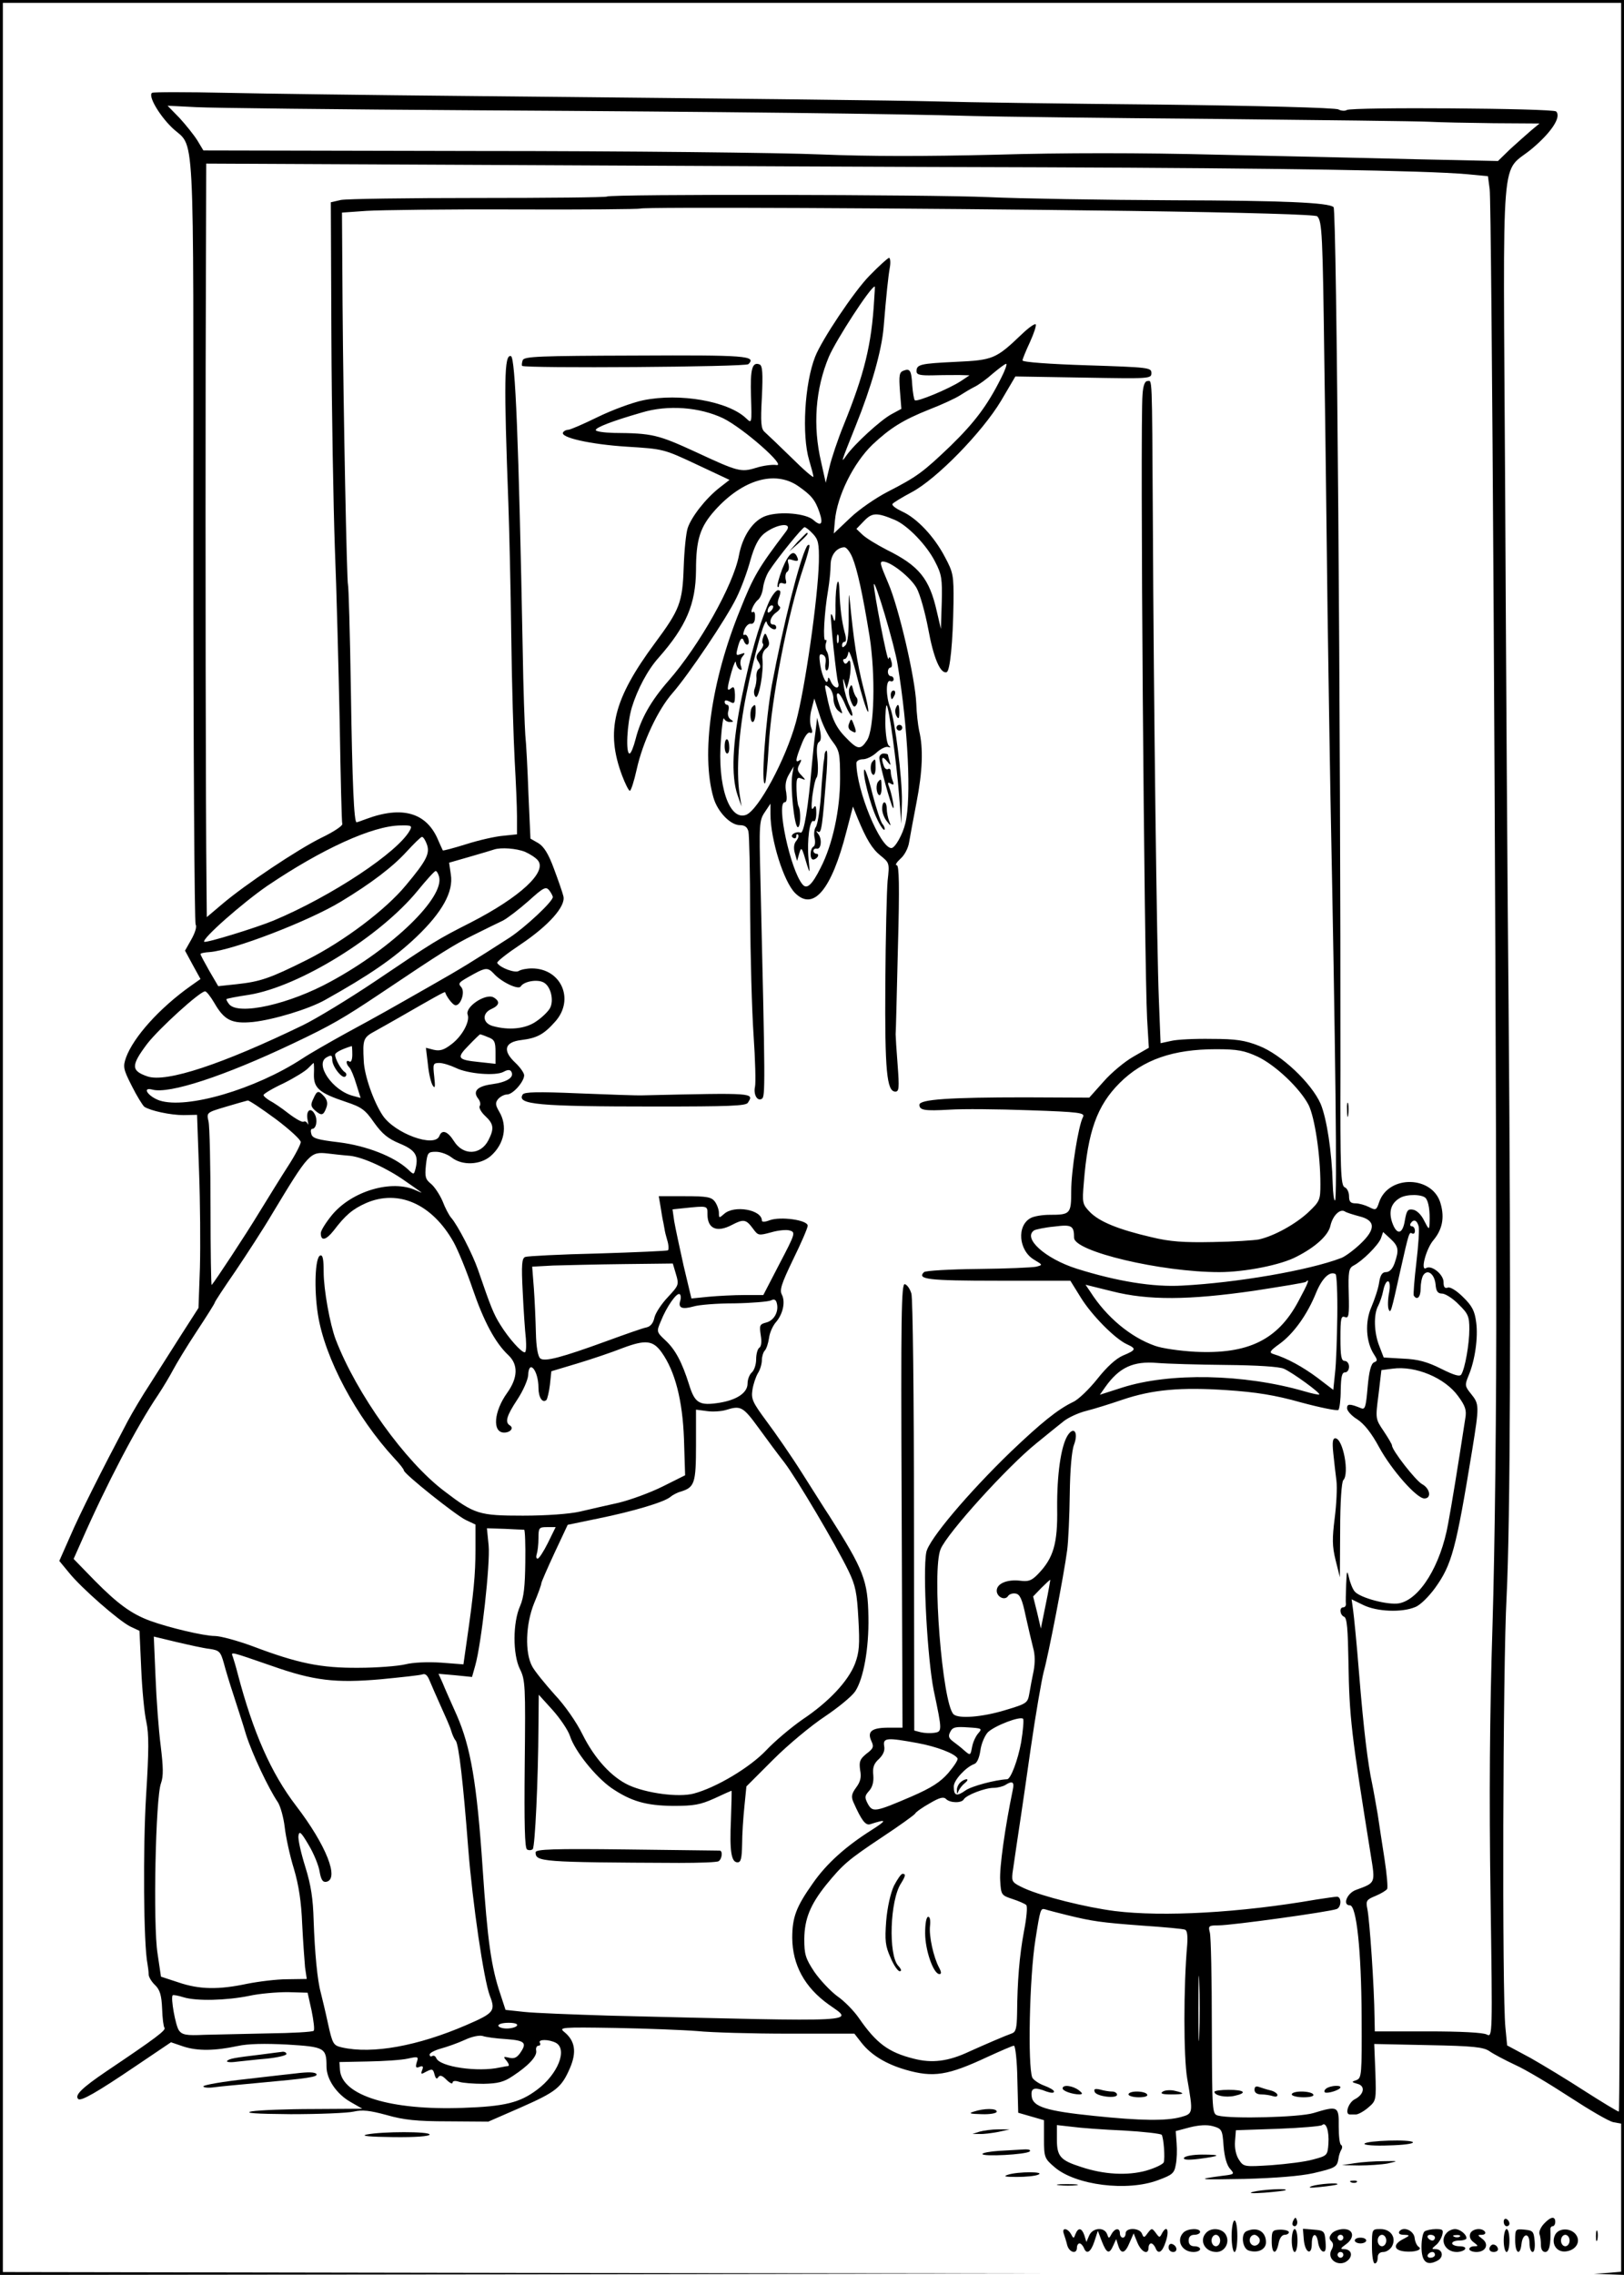 <?xml version="1.0" standalone="no"?>
<!DOCTYPE svg PUBLIC "-//W3C//DTD SVG 20010904//EN"
 "http://www.w3.org/TR/2001/REC-SVG-20010904/DTD/svg10.dtd">
<svg version="1.0" xmlns="http://www.w3.org/2000/svg"
 width="567pt" height="794pt" viewBox="0 0 567 794"
 preserveAspectRatio="xMidYMid meet">

<g transform="translate(0,794) scale(0.1,-0.1)"
fill="#000000" stroke="none">
<path d="M0 3970 l0 -3970 1833 2 1832 3 -1827 2 -1828 3 0 3960 0 3960 2825
0 2825 0 0 -3680 c0 -2024 -4 -3680 -8 -3680 -4 0 -57 32 -118 71 -60 39 -146
91 -190 116 l-82 44 -6 62 c-12 114 -9 1264 4 1502 13 259 16 1002 7 2075 -4
399 -9 1209 -12 1800 -7 1229 -18 1086 96 1183 66 56 101 109 82 128 -11 11
-714 16 -731 5 -6 -4 -20 -3 -29 2 -10 6 -283 13 -623 17 -333 3 -684 8 -780
11 -175 4 -541 8 -1645 19 -324 3 -701 8 -837 11 -136 3 -251 3 -257 0 -15
-10 24 -77 69 -121 82 -79 75 61 75 -1435 0 -734 4 -1341 8 -1347 5 -7 -2 -29
-15 -52 l-22 -39 27 -50 27 -49 -34 -24 c-110 -78 -200 -179 -226 -250 -11
-32 -10 -40 20 -99 18 -36 38 -68 44 -73 22 -14 91 -29 137 -29 l47 1 7 -197
c4 -108 5 -260 3 -337 l-5 -140 -61 -95 c-33 -52 -82 -129 -108 -170 -27 -41
-62 -100 -78 -130 -92 -174 -168 -325 -201 -402 l-38 -86 33 -40 c43 -54 176
-170 215 -189 l32 -15 6 -132 c3 -72 11 -156 18 -186 9 -42 9 -99 -1 -258 -11
-180 -9 -519 5 -587 2 -11 4 -28 4 -37 1 -10 11 -26 23 -37 16 -16 22 -34 24
-82 1 -33 5 -63 8 -66 8 -8 -31 -37 -202 -152 -87 -59 -112 -84 -99 -97 9 -9
65 23 198 113 l126 85 44 -15 c50 -16 109 -15 189 2 36 8 95 9 173 5 130 -8
137 -11 137 -77 0 -44 35 -96 85 -124 l40 -23 -170 -1 c-93 0 -190 -4 -215 -8
-31 -6 11 -9 135 -10 99 0 198 4 220 9 30 7 56 4 115 -12 59 -17 105 -22 215
-22 l140 -1 110 48 c127 56 145 70 175 139 24 56 18 95 -20 126 -20 16 -10 17
177 14 109 -2 239 -7 288 -11 50 -5 193 -9 319 -9 l229 0 25 -32 c33 -42 85
-74 154 -94 97 -28 147 -20 286 45 46 21 87 39 92 39 5 0 11 -53 12 -117 l3
-117 45 -13 45 -13 0 -66 c0 -64 2 -68 37 -98 73 -63 254 -86 362 -45 49 18
56 24 61 53 4 18 5 52 3 76 l-3 42 49 13 c32 8 60 10 81 4 31 -9 33 -12 37
-69 3 -38 11 -66 22 -79 17 -19 17 -20 -26 -25 -96 -13 -86 -14 77 -11 109 3
195 10 240 20 77 18 83 21 88 50 1 11 6 25 10 32 4 6 4 14 -1 17 -5 3 -8 32
-8 65 1 70 -3 72 -88 46 -49 -15 -286 -21 -333 -9 -21 6 -21 7 -22 310 0 167
-3 315 -7 329 -6 23 -4 25 30 25 47 0 386 47 413 57 17 7 17 43 1 43 -7 0 -40
-5 -73 -10 -265 -46 -534 -61 -703 -40 -101 13 -253 51 -315 79 -43 20 -45 23
-42 53 4 30 23 156 30 203 2 11 17 117 34 235 17 118 38 238 45 265 16 56 71
340 82 425 4 30 8 118 9 195 1 86 7 153 15 173 16 43 -1 66 -23 31 -23 -38
-37 -136 -36 -254 2 -122 -13 -173 -66 -228 -23 -24 -34 -28 -64 -24 -45 5
-81 -10 -81 -35 0 -22 29 -36 40 -18 4 6 16 10 26 8 15 -2 23 -20 35 -78 9
-41 21 -91 26 -111 7 -24 7 -52 2 -80 -5 -24 -12 -60 -15 -79 -6 -34 -8 -36
-85 -59 -79 -24 -163 -31 -180 -14 -39 39 -76 503 -45 576 23 56 234 289 335
370 35 29 78 63 94 76 16 13 52 30 81 37 28 7 85 25 126 39 104 35 203 44 364
33 102 -7 167 -17 259 -43 67 -18 126 -30 130 -26 4 5 8 36 8 70 1 46 4 61 15
61 8 0 14 9 14 20 0 11 -7 20 -15 20 -12 0 -15 16 -15 80 0 68 2 79 16 73 13
-5 15 6 13 82 -2 77 0 89 17 98 31 16 85 70 95 94 l8 23 26 -24 c28 -26 30
-39 14 -85 -7 -20 -18 -31 -30 -31 -13 0 -20 -10 -24 -37 -3 -21 -16 -59 -27
-85 -23 -52 -19 -122 9 -165 13 -20 13 -23 0 -28 -10 -5 -17 -30 -22 -86 -6
-70 -9 -80 -23 -74 -39 16 -49 16 -49 0 0 -9 16 -27 36 -39 24 -16 49 -47 76
-97 43 -79 131 -179 158 -179 26 0 20 35 -8 50 -22 12 -105 118 -105 135 0 4
-13 26 -29 50 -29 43 -29 43 -18 128 l10 85 39 5 c80 11 183 -32 229 -96 25
-34 30 -49 25 -77 -28 -182 -47 -298 -60 -368 -26 -146 -99 -264 -171 -278
-39 -7 -136 19 -155 41 -7 8 -16 30 -20 48 -7 29 -8 26 -10 -23 -1 -30 -2 -61
-1 -67 1 -7 -3 -13 -9 -13 -15 0 -12 -27 3 -33 10 -4 13 -44 15 -158 3 -194
10 -251 78 -674 16 -99 17 -96 -51 -121 -32 -11 -49 -54 -22 -54 23 0 40 -156
41 -389 1 -202 0 -214 -18 -221 -18 -6 -18 -7 3 -13 29 -7 24 -37 -9 -54 -22
-11 -36 -53 -17 -53 4 0 13 0 21 0 8 0 28 11 43 24 28 24 28 25 25 123 l-4 99
188 -4 c159 -3 193 -7 214 -21 14 -10 54 -31 90 -48 36 -16 121 -67 190 -112
69 -45 137 -85 153 -88 l27 -5 0 -259 0 -258 -47 -4 -48 -3 53 -2 52 -2 0
3970 0 3970 -2835 0 -2835 0 0 -3970z m1670 3585 c861 -5 1454 -12 1730 -20
74 -2 448 -7 830 -10 382 -4 724 -8 760 -10 36 -2 137 -4 225 -5 l160 -1 -30
-25 c-16 -14 -49 -43 -73 -65 l-42 -41 -278 6 c-152 4 -466 11 -697 16 -275 7
-544 7 -780 0 -248 -6 -439 -6 -610 1 -138 6 -679 12 -1203 12 l-952 2 -21 35
c-12 19 -40 54 -62 78 l-42 43 100 -5 c55 -3 498 -8 985 -11z m1985 -199 c809
-3 1319 -11 1467 -24 l73 -7 6 -45 c7 -47 22 -2538 23 -3820 1 -423 -5 -928
-13 -1190 -10 -318 -12 -603 -7 -948 7 -490 7 -493 -13 -483 -12 7 -93 11
-205 11 l-186 0 -1 48 c-1 107 -17 340 -25 379 -6 29 -3 33 29 46 19 8 37 19
40 24 3 5 -1 52 -9 104 -8 52 -19 122 -24 157 -6 34 -14 81 -19 105 -15 68
-30 189 -46 387 -8 102 -18 201 -21 222 l-5 36 41 -20 c47 -23 134 -27 181 -7
17 6 47 36 69 66 59 82 73 134 130 482 25 155 25 160 -4 196 -22 27 -22 31 -9
63 23 54 34 134 27 186 -5 40 -14 58 -46 89 -23 23 -45 36 -53 33 -11 -4 -15
2 -15 19 0 27 -42 61 -61 49 -21 -12 0 68 26 98 30 36 39 77 25 126 -26 99
-182 103 -215 6 -9 -28 -12 -29 -35 -17 -14 7 -35 13 -47 13 -18 0 -23 6 -23
25 0 14 -7 28 -15 31 -14 6 -16 56 -15 408 1 1186 -13 3003 -24 3013 -16 16
-178 23 -560 24 -248 1 -539 6 -646 11 -202 9 -1316 11 -1331 2 -5 -3 -208 -5
-451 -5 -244 0 -459 -3 -478 -7 l-35 -8 2 -469 c1 -259 7 -589 12 -735 6 -146
13 -420 17 -610 3 -190 7 -350 9 -356 2 -6 -31 -28 -73 -48 -83 -41 -266 -163
-348 -233 l-52 -44 -1 108 c-3 276 -4 1164 -3 1810 l2 712 1053 -5 c578 -3
1426 -7 1882 -8z m282 -152 c429 -6 656 -13 662 -19 17 -18 19 -59 25 -525 4
-245 8 -629 11 -855 3 -225 8 -513 10 -640 18 -904 24 -1415 16 -1415 -4 0 -7
26 -8 58 -3 114 -21 228 -42 279 -32 73 -138 173 -216 203 -48 19 -80 24 -165
24 -58 1 -121 -2 -141 -7 l-37 -8 -6 153 c-7 169 -18 1019 -21 1678 -3 517 -2
480 -19 480 -9 0 -15 -16 -17 -47 -9 -104 6 -1989 16 -2179 l6 -101 -54 -31
c-30 -17 -77 -56 -104 -87 l-50 -56 -224 1 c-263 0 -369 -7 -369 -26 0 -19 18
-22 105 -17 44 3 169 2 277 -2 179 -6 197 -9 189 -24 -16 -30 -41 -187 -41
-258 0 -80 -3 -83 -76 -83 -25 0 -54 -5 -65 -11 -50 -26 -43 -114 12 -146 30
-18 30 -18 7 -24 -13 -3 -104 -7 -203 -8 -99 -1 -184 -6 -189 -11 -25 -25 13
-30 258 -30 l253 0 36 -58 c38 -62 120 -145 162 -164 33 -15 32 -20 -14 -39
-25 -11 -56 -39 -90 -82 -28 -35 -66 -72 -84 -80 -54 -26 -111 -72 -218 -174
-149 -144 -287 -307 -295 -351 -13 -68 4 -372 26 -482 30 -142 30 -144 1 -148
-12 -2 -33 -1 -46 2 l-23 6 -1 747 c0 412 -4 762 -9 778 -5 17 -15 31 -23 33
-12 2 -14 -105 -11 -773 l3 -775 -49 0 c-58 0 -75 -13 -60 -46 10 -21 7 -27
-17 -45 -23 -19 -26 -27 -22 -57 5 -25 1 -41 -14 -61 -16 -22 -18 -32 -9 -52
28 -63 42 -81 58 -76 59 19 60 15 7 -19 -92 -58 -159 -118 -207 -187 -58 -82
-72 -118 -72 -191 1 -94 43 -172 127 -232 88 -63 137 -61 -768 -39 -126 4
-259 9 -295 13 l-65 7 -18 55 c-32 94 -45 187 -62 440 -20 298 -42 423 -90
533 -20 45 -43 96 -50 114 l-14 31 58 -5 59 -6 11 39 c22 77 53 358 47 420
l-6 60 62 -2 c35 -2 65 -3 68 -3 3 -1 5 -52 4 -114 -1 -83 -5 -122 -18 -152
-26 -58 -26 -169 -1 -220 19 -38 20 -58 17 -332 -2 -209 0 -293 8 -298 7 -4
15 -3 20 1 8 9 19 241 20 429 l1 110 48 -53 c26 -29 54 -70 61 -91 17 -53 89
-142 144 -181 69 -47 121 -62 216 -63 73 0 95 4 144 26 32 15 59 27 60 27 1 0
0 -45 -2 -100 -5 -111 1 -150 23 -150 12 0 15 14 16 63 0 34 4 94 8 132 l7 70
94 94 c52 52 133 119 180 150 46 31 94 70 106 88 29 44 48 150 46 259 -2 128
-16 164 -137 354 -13 19 -54 85 -93 146 -39 62 -96 144 -126 184 -48 65 -54
77 -49 109 3 20 12 46 19 58 8 12 14 33 14 46 0 12 5 28 10 33 6 6 12 25 15
44 2 18 13 42 23 54 25 28 35 71 22 97 -9 16 -2 38 39 123 28 57 51 110 51
118 0 20 -95 33 -133 19 -15 -6 -27 -7 -27 -1 0 38 -97 55 -132 23 -17 -15
-18 -15 -18 4 0 10 -6 28 -14 39 -12 16 -27 19 -105 19 l-91 0 6 -35 c3 -19 7
-45 10 -57 2 -13 5 -25 5 -28 0 -2 4 -18 9 -35 5 -16 5 -32 2 -34 -4 -2 -114
-7 -245 -11 -132 -3 -245 -9 -253 -12 -12 -4 -14 -26 -9 -122 3 -64 8 -137 11
-163 2 -27 1 -48 -4 -48 -12 0 -56 49 -85 96 -24 38 -34 64 -78 192 -19 55
-71 156 -94 182 -7 8 -21 34 -30 58 -10 23 -28 50 -40 60 -20 16 -22 25 -18
65 5 44 7 47 35 47 17 0 41 -9 55 -20 37 -29 100 -26 136 5 48 42 60 105 30
155 -14 24 -14 31 -4 44 8 9 22 16 31 16 21 0 60 45 60 67 0 8 -14 28 -31 44
-45 42 -38 72 21 79 56 7 79 20 119 65 68 77 20 185 -82 185 -18 0 -38 -4 -46
-9 -13 -8 -65 11 -75 28 -3 4 34 33 82 65 97 65 158 133 149 168 -3 13 -18 56
-33 96 -19 52 -35 77 -54 89 l-28 16 -7 156 c-3 86 -8 179 -11 206 -2 28 -7
160 -9 295 -14 736 -26 1022 -41 1027 -24 8 -25 -87 -9 -517 3 -85 8 -292 10
-460 2 -168 8 -363 12 -435 4 -71 8 -159 8 -194 l0 -63 -48 -5 c-26 -2 -84
-15 -128 -29 -45 -14 -82 -24 -83 -22 -1 2 -8 17 -15 33 -40 99 -126 124 -254
76 -16 -6 -30 -11 -32 -11 -9 0 -15 132 -20 464 -3 198 -8 362 -10 365 -4 8
-16 588 -19 982 l-2 317 85 6 c48 3 281 6 519 5 238 -1 435 1 438 3 6 6 937 2
1701 -8z m-2506 -2162 c-41 -76 -273 -230 -476 -315 -63 -26 -236 -79 -242
-74 -9 10 133 135 220 195 191 129 368 210 465 211 38 1 42 -1 33 -17z m59
-48 c12 -32 0 -57 -73 -144 -70 -85 -216 -195 -345 -260 -130 -65 -163 -76
-245 -85 l-65 -7 -31 53 c-17 30 -31 56 -31 59 0 3 14 6 32 7 80 6 344 107
458 176 106 64 182 122 230 175 25 27 48 50 53 51 4 1 12 -11 17 -25z m343
-27 c18 -8 38 -21 45 -30 33 -40 -62 -128 -233 -216 -120 -61 -128 -66 -337
-207 -91 -61 -203 -129 -250 -152 -283 -137 -477 -201 -543 -179 -58 20 -58
38 -1 114 42 54 184 183 202 183 5 0 19 -18 32 -40 35 -61 61 -74 135 -67 73
8 195 45 252 77 154 86 240 145 319 220 90 86 130 158 120 218 l-6 41 73 21
c41 12 79 23 84 25 24 8 78 4 108 -8z m-300 -87 c19 -72 -160 -247 -377 -365
-145 -80 -323 -120 -356 -80 -7 9 -11 17 -9 18 2 2 38 9 79 15 176 29 457 203
588 363 31 38 59 69 63 69 4 0 9 -9 12 -20z m397 -71 c0 -16 -97 -106 -150
-141 -129 -83 -171 -109 -275 -168 -151 -86 -175 -100 -295 -165 -58 -32 -128
-72 -155 -90 -164 -107 -403 -177 -498 -146 -40 14 -63 48 -25 38 59 -16 251
47 491 161 133 63 176 88 306 175 219 147 255 169 323 203 40 20 87 43 104 51
17 9 57 40 90 69 52 47 60 51 72 36 6 -8 12 -19 12 -23z m-207 -266 c26 -30
87 -59 95 -46 11 18 58 26 80 14 25 -13 37 -63 22 -90 -6 -11 -27 -32 -48 -46
-37 -26 -95 -32 -152 -16 -35 10 -38 44 -5 59 29 13 32 27 8 41 -28 15 -101
-34 -90 -61 8 -23 -19 -74 -56 -102 -27 -21 -41 -25 -63 -20 l-27 7 7 -58 c3
-32 11 -65 17 -74 8 -12 9 -4 5 32 -5 44 -4 47 18 47 12 0 38 -8 57 -17 42
-21 139 -29 167 -14 14 8 23 8 27 1 12 -20 -15 -37 -66 -44 -53 -7 -70 -25
-49 -51 6 -8 9 -19 5 -25 -4 -6 5 -22 19 -35 30 -28 32 -44 11 -85 -27 -52
-88 -54 -120 -3 -22 35 -42 42 -51 18 -17 -42 -156 9 -198 72 -32 48 -64 140
-66 190 -4 76 -2 82 41 105 23 13 61 34 85 48 113 65 157 90 158 87 5 -16 25
-42 34 -45 19 -6 37 44 23 62 -13 15 -12 16 44 47 40 22 49 22 68 2z m-19
-223 c22 -8 26 -16 26 -51 l0 -42 -55 6 c-79 8 -82 14 -39 58 21 22 39 39 40
39 2 0 14 -4 28 -10z m-474 -61 c0 -17 -4 -28 -10 -24 -13 8 -13 -8 0 -21 5
-5 16 -31 24 -58 l15 -48 -26 7 c-72 18 -136 112 -92 135 16 9 19 7 19 -9 0
-24 36 -69 46 -58 5 4 4 11 -2 15 -13 8 -34 46 -34 61 0 7 22 19 58 30 1 1 2
-13 2 -30z m3161 -7 c63 -30 148 -111 178 -169 21 -43 41 -172 41 -276 0 -55
-2 -60 -42 -98 -44 -41 -119 -83 -173 -95 -16 -3 -88 -8 -160 -9 -102 -2 -149
1 -215 17 -116 27 -182 54 -215 88 -26 27 -27 32 -21 102 14 179 46 269 125
348 82 82 187 118 337 118 76 0 99 -5 145 -26z m-3295 -62 c-1 -48 19 -65 112
-96 54 -18 67 -27 98 -72 28 -39 48 -56 89 -73 55 -23 67 -41 56 -87 -6 -23
-6 -23 -27 -3 -49 45 -145 82 -240 94 -76 9 -93 14 -97 29 -3 10 -2 18 3 18
14 0 20 31 9 51 -14 27 -32 13 -25 -20 3 -14 3 -20 0 -13 -3 6 -9 10 -14 7 -5
-3 -28 10 -53 29 -24 19 -54 39 -66 45 -11 7 -21 15 -21 19 0 4 31 23 70 41
38 19 77 43 86 53 10 10 18 18 19 18 1 0 2 -18 1 -40z m-133 -156 c48 -36 87
-72 87 -80 0 -8 -19 -45 -43 -82 -24 -37 -69 -110 -101 -162 -49 -81 -156
-243 -167 -255 -2 -2 -4 119 -4 268 0 150 -3 286 -7 303 -7 31 -7 31 60 51 37
11 72 21 77 22 6 0 49 -29 98 -65z m259 -128 c46 -5 131 -44 194 -89 18 -12
40 -28 50 -35 11 -7 5 -5 -13 3 -84 40 -226 -2 -295 -87 -21 -26 -38 -53 -38
-62 0 -29 18 -25 45 9 41 54 66 75 113 96 113 49 231 -3 306 -137 15 -27 45
-100 66 -162 39 -114 79 -189 125 -232 35 -33 33 -79 -4 -131 -47 -65 -53
-139 -11 -139 22 0 35 16 20 25 -18 11 -11 34 26 90 20 30 37 69 38 85 2 58
36 17 36 -44 0 -33 14 -55 28 -42 3 4 9 28 12 53 l5 47 90 27 c50 15 121 39
159 54 80 30 106 27 136 -15 47 -66 73 -167 78 -302 l4 -127 -78 -39 c-44 -22
-113 -47 -154 -57 -41 -9 -102 -23 -136 -31 -36 -8 -115 -14 -198 -14 -154 0
-169 5 -274 85 -138 104 -307 340 -380 530 -20 53 -42 174 -42 236 0 44 -3 60
-12 57 -18 -6 -22 -117 -8 -206 24 -153 134 -358 267 -502 18 -19 33 -38 33
-42 0 -12 181 -156 216 -173 l34 -16 0 -89 c0 -84 -6 -150 -31 -322 l-11 -77
-78 6 c-47 3 -97 1 -125 -6 -25 -6 -99 -12 -163 -12 -131 -1 -211 15 -372 76
-52 19 -111 35 -130 35 -38 0 -160 29 -226 53 -65 24 -113 59 -193 140 l-74
76 28 63 c87 198 193 400 266 508 20 30 44 71 54 90 10 19 46 79 81 132 35 53
64 99 64 102 0 3 33 53 73 111 39 58 97 147 127 198 129 214 133 218 195 211
17 -2 51 -6 77 -8z m3756 -148 c10 -13 15 -44 13 -88 -1 -23 -2 -23 -19 10
-10 21 -26 36 -39 38 -18 3 -22 -3 -28 -37 -8 -51 -29 -53 -45 -6 -12 38 -3
66 28 84 24 14 78 13 90 -1z m-2508 -56 c0 -51 33 -65 86 -37 40 21 49 19 72
-12 19 -26 20 -26 65 -14 24 7 54 10 65 6 20 -6 18 -12 -36 -115 l-57 -110
-66 0 c-36 0 -93 -3 -125 -6 l-60 -6 -27 113 c-14 63 -29 133 -33 156 l-6 42
38 4 c86 9 84 9 84 -21z m2275 -7 c58 -14 59 -45 5 -96 -23 -22 -54 -45 -68
-50 -113 -43 -363 -86 -554 -96 -102 -6 -229 15 -369 59 -110 35 -190 107
-148 134 6 3 37 10 70 13 61 8 69 3 69 -39 0 -48 304 -120 507 -120 89 0 216
25 270 54 67 34 111 75 118 108 8 35 33 60 50 50 5 -4 28 -11 50 -17z m208
-35 c3 -11 -1 -68 -8 -127 -7 -59 -11 -111 -9 -115 12 -18 24 -5 24 25 0 17 4
38 9 46 15 23 39 5 43 -31 2 -26 8 -33 24 -33 11 -1 37 -17 57 -38 33 -32 37
-42 37 -86 0 -52 -15 -137 -28 -158 -5 -9 -25 -3 -71 20 -48 24 -81 33 -132
35 l-68 4 -15 39 c-19 47 -21 112 -4 142 6 12 14 35 17 51 10 49 30 43 21 -5
-5 -24 -5 -50 -2 -58 7 -18 9 -11 41 134 30 133 31 136 41 130 6 -3 10 1 10 9
0 9 -5 16 -11 16 -5 0 -7 5 -4 10 10 16 22 12 28 -10z m-2593 -167 c11 -37 10
-39 -28 -80 -22 -23 -43 -55 -47 -71 -4 -20 -14 -32 -28 -35 -12 -2 -74 -24
-137 -47 -159 -58 -219 -74 -234 -61 -8 7 -14 40 -15 89 -1 42 -4 112 -7 154
l-6 77 73 4 c41 1 151 4 246 5 l172 2 11 -37z m2309 -146 c-1 -78 -4 -168 -8
-200 l-6 -58 -55 42 c-51 38 -107 69 -154 83 -16 5 -13 11 22 36 48 35 96 101
127 178 21 51 48 77 68 65 4 -2 7 -68 6 -146z m-136 51 c-72 -135 -176 -185
-360 -176 -54 3 -117 12 -141 21 -85 30 -169 100 -225 188 l-17 25 93 -23
c126 -32 267 -31 496 2 96 15 178 28 180 31 16 15 8 -5 -26 -68z m-2158 2 c-8
-25 6 -31 46 -20 19 6 83 11 144 11 60 1 117 6 126 10 12 6 18 3 21 -9 8 -29
-9 -61 -37 -68 -23 -6 -24 -10 -19 -44 4 -23 2 -40 -5 -44 -6 -4 -11 -22 -11
-40 0 -19 -7 -39 -15 -46 -8 -7 -15 -24 -15 -39 0 -32 -37 -57 -98 -67 -70
-11 -86 -2 -106 63 -25 79 -48 123 -84 156 -30 28 -30 30 -15 65 20 51 56 102
66 95 4 -2 5 -13 2 -23z m1905 -224 c110 -1 185 -6 202 -13 30 -13 129 -85
124 -90 -1 -2 -25 3 -52 11 -211 61 -470 66 -636 13 l-78 -25 19 27 c49 69 98
91 181 84 36 -3 144 -6 240 -7z m-1632 -219 c29 -40 69 -94 91 -122 42 -55
179 -286 224 -379 24 -50 29 -75 34 -167 5 -90 3 -116 -12 -156 -24 -61 -91
-133 -184 -195 -40 -28 -97 -76 -126 -107 -57 -60 -174 -130 -253 -151 -53
-14 -164 1 -226 29 -61 28 -120 93 -162 177 -21 43 -62 102 -98 140 -33 37
-69 81 -78 98 -26 48 -23 147 7 221 14 33 25 64 25 69 0 4 21 52 46 106 l46
98 106 22 c123 25 230 57 252 75 8 7 25 16 37 19 48 15 53 29 53 162 l0 124
38 -5 c20 -3 51 -1 67 4 51 16 59 12 113 -62z m-735 -402 c-15 -30 -31 -55
-36 -55 -5 0 -6 7 -3 16 3 9 6 33 6 55 0 37 2 39 30 39 l30 0 -27 -55z m1738
-215 l-17 -84 -13 56 -14 56 29 30 c16 16 30 29 31 28 0 0 -6 -39 -16 -86z
m-2919 -155 c34 -5 38 -10 49 -48 6 -23 21 -73 34 -112 12 -38 33 -101 44
-139 22 -69 79 -189 111 -236 9 -14 20 -53 24 -87 4 -35 18 -100 32 -145 17
-57 26 -116 29 -193 3 -60 8 -128 10 -151 l6 -41 -68 -1 c-37 0 -101 -8 -141
-16 -99 -21 -166 -20 -239 5 l-61 20 -12 81 c-16 99 -7 544 12 594 9 25 8 56
-1 131 -7 54 -15 162 -18 240 l-6 141 79 -19 c43 -10 96 -22 116 -24z m216
-59 c147 -52 223 -61 382 -47 72 7 137 14 145 17 10 4 18 -4 25 -22 6 -15 24
-55 39 -89 15 -33 32 -71 36 -85 4 -14 11 -30 16 -35 11 -15 26 -145 44 -379
15 -190 54 -455 75 -511 21 -54 15 -61 -82 -103 -169 -73 -328 -102 -434 -78
-30 7 -33 11 -49 84 -9 42 -21 91 -25 107 -12 43 -21 139 -25 253 -2 74 -9
122 -29 186 -15 48 -26 96 -24 109 3 18 9 13 36 -33 18 -30 35 -72 38 -93 5
-28 11 -37 23 -35 47 9 0 128 -105 265 -88 115 -150 256 -204 461 -6 24 -14
50 -17 59 -7 19 -13 20 135 -31z m2617 -268 c-11 -60 -36 -128 -49 -128 -41
-2 -124 -24 -145 -39 -31 -22 -41 -19 -41 14 0 22 42 67 71 78 10 3 18 21 22
48 3 23 15 51 26 63 24 23 112 57 123 47 3 -3 0 -41 -7 -83z m-149 33 c-9 -10
-19 -31 -22 -48 -6 -31 -6 -31 -28 -12 -11 10 -29 24 -40 32 -14 11 -16 18 -8
33 8 16 19 18 62 15 48 -3 50 -4 36 -20z m-211 -35 c65 -12 128 -36 138 -53 3
-5 -12 -27 -32 -51 -28 -32 -59 -52 -128 -82 -128 -55 -136 -56 -153 -26 -12
23 -11 28 4 45 12 13 17 32 15 55 -3 27 2 41 20 57 15 15 21 29 18 45 -5 29
10 30 118 10z m331 -163 c-27 -130 -47 -272 -44 -316 3 -51 4 -52 43 -65 22
-7 44 -17 48 -21 5 -5 1 -46 -8 -92 -16 -86 -23 -174 -24 -287 -1 -50 -4 -64
-18 -69 -23 -8 -97 -40 -148 -63 -74 -35 -131 -42 -196 -25 -87 22 -129 53
-190 141 -17 25 -51 60 -76 77 -24 18 -60 56 -80 85 -31 47 -35 61 -35 115 1
70 21 119 76 188 59 72 76 87 193 165 62 41 115 79 118 84 3 6 26 22 51 36 34
20 48 24 57 15 14 -14 54 -15 62 -1 9 15 74 40 104 40 14 0 33 5 41 10 25 16
32 11 26 -17z m189 -437 c90 -22 118 -26 265 -37 74 -5 140 -11 147 -14 8 -2
10 -21 8 -52 -13 -145 -13 -393 0 -468 21 -121 21 -122 -22 -134 -51 -14 -141
-13 -303 4 -167 17 -214 32 -218 68 -4 30 9 34 52 17 15 -5 26 -6 26 0 0 5
-16 14 -35 21 -19 7 -37 20 -41 28 -16 41 -10 350 11 481 17 108 18 110 34
106 9 -3 43 -12 76 -20z m462 -418 c-1 -51 -3 -10 -3 92 0 102 2 143 3 93 2
-51 2 -135 0 -185z m-3099 84 c7 -35 11 -67 7 -70 -4 -4 -75 -8 -158 -9 -84
-2 -185 -4 -225 -5 -61 -3 -76 0 -87 15 -12 16 -30 115 -22 123 2 2 19 -1 38
-7 46 -14 150 -11 229 5 36 8 96 13 134 13 l70 -2 14 -63z m717 -52 c-3 -5
-19 -10 -36 -10 -16 0 -29 5 -29 10 0 6 16 10 36 10 21 0 33 -4 29 -10z m-37
-47 c66 -5 73 -13 47 -50 -11 -15 -21 -19 -37 -15 -21 5 -22 4 -9 -11 7 -9 10
-17 5 -18 -5 0 -18 -3 -29 -5 -76 -17 -210 2 -222 33 -3 7 -9 10 -14 7 -5 -3
-9 -1 -9 5 0 6 18 15 39 21 22 6 59 19 83 30 25 12 51 17 63 14 11 -4 48 -9
83 -11z m173 -13 c41 -23 7 -109 -65 -163 -61 -46 -113 -59 -261 -64 -251 -9
-421 43 -428 132 l-2 28 100 2 c55 1 117 5 139 10 36 8 38 7 31 -13 -5 -17 -3
-21 9 -16 12 5 15 2 10 -11 -6 -15 -4 -16 15 -5 20 10 23 9 28 -10 4 -15 8
-18 13 -10 6 9 14 6 29 -9 11 -11 21 -16 21 -10 0 6 9 8 23 3 12 -4 50 -7 85
-7 50 1 71 6 102 27 55 36 86 69 82 89 -2 9 2 17 8 17 6 0 8 5 5 10 -8 13 31
13 56 0z m2697 -352 c-3 -41 -4 -42 -53 -55 -27 -8 -93 -16 -146 -20 -96 -6
-97 -6 -114 20 -10 16 -15 40 -13 64 l3 38 147 5 c80 3 150 9 154 13 14 13 25
-22 22 -65z m-715 46 c70 -4 130 -11 133 -15 7 -12 12 -81 7 -96 -3 -7 -30
-20 -61 -29 -65 -18 -148 -14 -228 13 -72 23 -84 37 -84 96 l0 50 53 -6 c28
-4 110 -10 180 -13z"/>
<path d="M4703 4065 c0 -22 2 -30 4 -17 2 12 2 30 0 40 -3 9 -5 -1 -4 -23z"/>
<path d="M3035 6977 c-53 -54 -166 -223 -189 -282 -37 -94 -47 -274 -21 -361
8 -27 15 -53 15 -58 0 -5 -35 25 -77 67 -43 42 -85 82 -93 89 -13 11 -15 32
-10 122 4 84 2 110 -8 114 -26 10 -33 -16 -30 -111 3 -96 3 -96 -17 -77 -63
60 -232 89 -359 63 -39 -8 -111 -35 -160 -59 -49 -24 -95 -44 -102 -44 -7 0
-15 -4 -18 -9 -12 -18 96 -42 222 -50 128 -8 129 -8 244 -62 l115 -54 -36 -28
c-48 -38 -97 -101 -110 -140 -6 -18 -12 -79 -14 -137 -4 -123 -14 -148 -100
-264 -146 -197 -173 -308 -115 -463 11 -29 23 -53 27 -53 4 0 15 34 24 75 21
95 74 208 125 266 56 64 188 260 223 332 17 34 39 94 49 132 14 49 28 76 47
92 44 35 103 42 78 9 -97 -128 -114 -156 -162 -277 -100 -246 -136 -502 -92
-653 14 -49 59 -96 92 -96 18 0 26 -7 30 -22 3 -13 6 -142 6 -288 1 -146 6
-336 12 -423 6 -87 8 -168 5 -180 -6 -27 8 -52 24 -42 12 7 12 45 -5 765 -5
193 -4 207 15 235 l20 30 0 -36 c0 -89 46 -236 86 -276 64 -64 127 11 179 214
l23 88 16 -40 c31 -75 51 -108 81 -132 30 -24 31 -26 24 -87 -3 -34 -7 -196
-8 -359 -2 -305 5 -377 35 -377 13 0 14 13 8 93 -4 50 -7 99 -7 107 1 8 4 144
8 303 6 217 4 287 -4 287 -7 0 -1 10 13 23 14 12 27 37 30 57 3 19 15 82 26
140 21 108 24 188 9 250 -4 19 -9 62 -10 95 -4 89 -61 335 -98 420 -28 66 -31
75 -18 75 27 0 96 -55 117 -92 12 -21 30 -86 41 -144 18 -99 42 -157 64 -150
12 3 22 105 24 242 1 96 -1 106 -30 160 -37 71 -98 136 -150 159 -21 10 -36
21 -33 26 2 4 33 23 67 41 87 46 246 209 312 319 l50 85 238 -4 c232 -4 237
-4 237 16 0 19 -9 20 -225 27 -128 4 -225 11 -225 17 0 5 12 34 26 64 14 31
23 58 20 62 -4 3 -25 -12 -49 -35 -90 -86 -100 -90 -230 -96 -125 -6 -137 -9
-137 -33 0 -12 12 -15 58 -14 31 1 73 1 92 1 l35 -1 -30 -20 c-41 -27 -154
-74 -161 -67 -3 3 -7 26 -9 52 -3 53 -8 60 -31 51 -14 -5 -16 -17 -12 -70 l5
-63 -35 -19 c-37 -20 -128 -103 -157 -144 -21 -30 -19 -25 33 105 54 134 90
260 97 342 10 120 16 177 22 211 3 17 1 32 -3 32 -5 -1 -36 -29 -69 -63z m17
-84 c-9 -156 -34 -258 -107 -438 -20 -49 -42 -115 -49 -145 l-13 -55 -16 72
c-30 127 -20 256 27 368 26 60 146 245 160 245 1 0 0 -21 -2 -47z m443 -273
c-48 -96 -93 -155 -176 -236 -97 -93 -118 -108 -219 -160 -41 -21 -101 -62
-132 -92 l-57 -54 4 45 c8 87 65 201 131 265 62 58 106 86 199 123 44 17 91
39 105 48 14 9 37 23 51 30 15 7 44 28 65 47 22 18 42 34 47 34 4 0 -4 -23
-18 -50z m-970 -140 c71 -35 225 -171 185 -163 -14 2 -46 -2 -71 -10 -52 -16
-63 -13 -209 55 -133 61 -152 66 -287 67 -35 1 -63 5 -63 10 0 9 56 31 160 61
92 28 203 19 285 -20z m261 -236 c46 -32 60 -48 75 -92 14 -41 6 -51 -21 -27
-26 23 -115 31 -164 15 -45 -14 -83 -69 -96 -138 -19 -103 -139 -316 -246
-438 -62 -71 -97 -133 -115 -204 -7 -27 -16 -50 -21 -50 -14 0 -9 104 8 161
19 62 55 131 94 174 96 109 129 187 130 304 0 108 14 152 67 211 96 106 208
139 289 84z m339 -119 c44 -19 111 -88 140 -146 23 -44 25 -60 23 -142 l-3
-92 -14 60 c-26 116 -62 160 -175 216 -33 17 -71 40 -84 52 l-22 21 27 28 c28
29 44 30 108 3z m-287 -48 c19 -20 22 -34 21 -98 -3 -125 -48 -441 -80 -559
-36 -131 -131 -307 -174 -324 -59 -22 -101 103 -88 263 3 47 8 80 11 73 2 -6
11 -12 20 -12 14 0 14 2 3 9 -8 5 -12 18 -8 30 3 12 1 21 -4 21 -5 0 -9 5 -9
10 0 7 6 7 18 1 16 -9 18 -6 18 24 -1 25 -4 31 -13 23 -16 -13 -16 -5 1 57 8
28 15 42 15 33 1 -9 6 -20 13 -24 8 -5 9 -2 5 11 -4 9 -2 25 5 33 11 13 10 15
-6 9 -16 -6 -17 -4 -11 20 8 33 16 43 22 26 8 -21 22 -15 16 7 -3 11 -9 17
-14 14 -5 -3 -5 5 0 18 5 13 15 22 22 21 9 -2 15 7 15 22 1 14 -2 22 -7 19
-14 -8 2 30 17 42 8 6 16 25 18 42 2 17 11 44 21 59 32 49 117 153 124 153 4
0 17 -10 29 -23z m138 -83 c17 -41 36 -127 60 -275 21 -135 17 -323 -9 -363
-23 -35 -33 -33 -76 12 -35 36 -50 71 -66 152 -7 31 -6 33 9 21 9 -7 16 -26
16 -41 0 -15 8 -34 17 -41 15 -12 16 -12 9 6 -15 38 -18 55 -10 55 5 0 17 -19
26 -42 10 -23 20 -39 23 -36 3 2 -1 18 -9 34 -8 16 -17 47 -20 69 -4 27 -3 32
2 15 l8 -25 7 25 c10 37 9 88 -2 71 -6 -9 -11 -10 -15 -2 -4 6 -3 11 3 11 5 0
11 10 13 23 2 12 16 -27 31 -88 15 -60 32 -114 37 -119 5 -5 -2 34 -16 85 -21
82 -34 164 -48 314 -2 22 -3 -4 -3 -58 1 -63 -3 -101 -11 -109 -9 -9 -12 -9
-12 0 0 7 4 12 9 12 6 0 6 13 0 33 -10 38 -16 85 -18 141 -2 70 -14 29 -14
-46 1 -50 -2 -65 -7 -48 -4 14 -8 20 -9 14 -2 -19 19 -218 25 -236 8 -26 -15
-22 -26 5 -5 12 -9 15 -9 8 -2 -29 -20 4 -27 47 -5 35 -4 41 8 37 10 -4 13
-15 10 -31 -2 -13 0 -24 4 -24 11 0 11 51 0 68 -4 7 -5 20 -2 28 3 8 2 13 -2
10 -10 -6 -4 97 9 173 5 30 9 70 9 89 0 35 21 61 48 62 7 0 20 -16 28 -36z
m158 -374 c37 -225 48 -467 27 -553 -9 -39 -36 -87 -49 -87 -39 1 -122 202
-122 297 0 7 10 13 23 13 12 0 33 10 47 23 14 13 32 22 40 20 10 -3 11 -2 4 4
-7 4 -12 38 -13 77 0 38 2 67 5 64 8 -8 34 -196 43 -313 l8 -100 2 78 c1 81
-24 283 -41 327 -15 38 -16 98 0 93 6 -3 12 0 12 6 0 6 -4 11 -10 11 -5 0 -10
7 -10 15 0 8 4 15 9 15 5 0 7 10 3 22 -4 16 -7 18 -10 8 -4 -11 -52 238 -51
260 2 24 73 -214 83 -280z m-207 78 c-3 -7 -5 -2 -5 12 0 14 2 19 5 13 2 -7 2
-19 0 -25z m-21 -345 c25 -33 27 -42 27 -132 0 -107 -26 -229 -68 -310 -30
-60 -48 -76 -63 -58 -43 51 -93 287 -62 287 7 0 8 13 5 34 -5 23 -2 43 9 62
l17 29 -5 -30 c-7 -42 7 -178 19 -182 10 -3 12 56 3 73 -3 5 -6 30 -7 56 -1
41 1 47 16 41 17 -7 17 -6 1 11 -14 14 -16 22 -7 38 8 15 8 19 0 14 -15 -10
-14 2 7 55 10 27 22 44 29 42 10 -4 11 2 5 18 -5 13 -5 40 1 62 l10 39 18 -56
c9 -31 29 -73 45 -93z"/>
<path d="M2784 6048 l-29 -33 33 29 c30 28 37 36 29 36 -2 0 -16 -15 -33 -32z"/>
<path d="M2817 6033 c-25 -45 -82 -271 -122 -483 -22 -123 -39 -354 -24 -344
3 2 9 61 13 131 9 166 68 466 121 622 14 41 23 76 21 78 -2 3 -6 1 -9 -4z"/>
<path d="M2731 5954 c-12 -32 -19 -59 -16 -62 3 -3 5 0 5 6 0 6 6 9 14 6 11
-4 13 0 9 14 -2 11 0 23 5 26 6 3 8 16 5 27 -5 18 -3 20 15 14 17 -5 21 -3 16
9 -12 31 -31 15 -53 -40z"/>
<path d="M2682 5833 c-36 -87 -61 -176 -92 -325 -33 -161 -38 -276 -15 -343
l14 -40 -7 45 c-12 78 -3 216 24 348 30 148 66 274 71 250 4 -18 33 -34 33
-18 0 6 -4 10 -10 10 -18 0 -11 28 11 43 12 9 16 17 10 21 -7 5 -7 15 -1 31 7
19 6 25 -4 25 -7 0 -23 -21 -34 -47z m10 -25 c-7 -7 -12 -8 -12 -2 0 14 12 26
19 19 2 -3 -1 -11 -7 -17z"/>
<path d="M2665 5717 c-4 -10 -5 -21 -1 -24 3 -4 -2 -15 -11 -25 -14 -16 -15
-23 -5 -38 8 -13 8 -21 1 -25 -6 -4 -9 -17 -8 -28 1 -12 -2 -30 -6 -40 -4 -10
-3 -23 3 -29 11 -11 29 87 24 132 -2 14 3 29 12 36 12 9 14 17 7 35 -8 21 -10
22 -16 6z"/>
<path d="M2627 5473 c-10 -9 -9 -53 1 -53 5 0 9 14 10 30 1 32 -1 34 -11 23z"/>
<path d="M2530 5335 c0 -14 4 -25 9 -25 5 0 8 11 7 25 -1 33 -16 33 -16 0z"/>
<path d="M2966 5539 c-4 -8 -2 -29 4 -44 9 -23 13 -26 20 -15 5 8 5 19 1 25
-5 5 -11 19 -13 30 -4 17 -6 17 -12 4z"/>
<path d="M2965 5416 c-5 -11 -3 -21 6 -26 19 -12 21 -7 10 21 -8 22 -10 22
-16 5z"/>
<path d="M3110 5515 c0 -8 2 -15 4 -15 2 0 6 7 10 15 3 8 1 15 -4 15 -6 0 -10
-7 -10 -15z"/>
<path d="M3127 5467 c-3 -8 -1 -20 4 -28 6 -10 9 -7 9 14 0 29 -5 35 -13 14z"/>
<path d="M3130 5400 c0 -5 5 -10 10 -10 6 0 10 5 10 10 0 6 -4 10 -10 10 -5 0
-10 -4 -10 -10z"/>
<path d="M3070 5295 c0 -19 41 -168 48 -175 6 -6 -4 48 -14 74 -6 15 -4 17 6
11 10 -6 12 -4 7 9 -4 10 -7 24 -7 32 0 9 -4 13 -9 10 -5 -3 -12 1 -15 10 -11
29 -6 38 10 18 14 -17 15 -17 10 -1 -3 10 -6 21 -6 23 0 2 -7 4 -15 4 -8 0
-15 -7 -15 -15z"/>
<path d="M3047 5283 c-10 -9 -9 -41 1 -47 5 -3 9 8 9 24 0 33 -1 33 -10 23z"/>
<path d="M3018 5254 c-9 -8 20 -124 44 -172 11 -24 23 -41 26 -38 2 3 0 12 -7
20 -6 7 -22 55 -35 105 -12 50 -25 88 -28 85z"/>
<path d="M3067 5213 c-10 -10 -8 -41 2 -48 5 -3 9 8 9 25 -1 33 -1 33 -11 23z"/>
<path d="M3080 5117 c0 -13 7 -32 16 -43 15 -19 16 -19 8 1 -4 11 -8 30 -8 43
-1 29 -16 29 -16 -1z"/>
<path d="M2847 5385 c-4 -27 -9 -77 -12 -110 -13 -153 -28 -246 -40 -241 -17
6 -40 -10 -26 -18 6 -4 11 -2 11 5 0 7 3 9 6 6 4 -4 1 -13 -6 -22 -8 -9 -10
-25 -5 -42 l8 -28 7 25 c8 27 9 25 28 -40 10 -31 10 -29 5 22 -6 64 4 141 18
132 5 -3 9 10 9 28 0 25 -3 30 -10 18 -7 -10 -8 2 -4 40 4 30 10 60 15 66 5 6
6 35 3 64 -4 34 -2 55 5 60 8 4 9 19 3 46 l-9 39 -6 -50z"/>
<path d="M2879 5308 c0 -7 -2 -22 -4 -33 -1 -11 -6 -63 -9 -115 -4 -52 -12
-100 -18 -107 -5 -7 -7 -24 -4 -37 3 -14 2 -28 -4 -31 -13 -8 -13 -45 -1 -45
6 0 13 5 16 10 3 6 1 10 -4 10 -6 0 -11 5 -11 10 0 6 5 9 11 8 16 -4 20 33 6
51 -8 10 -9 13 -1 8 12 -7 15 16 30 206 3 42 3 77 0 77 -3 0 -6 -6 -7 -12z"/>
<path d="M1825 6683 c-3 -9 -4 -18 -2 -20 10 -9 780 -4 790 6 29 29 -8 32
-393 30 -340 -1 -389 -3 -395 -16z"/>
<path d="M1825 4120 c-22 -35 52 -42 464 -42 254 0 315 2 322 13 22 35 27 35
-366 26 -22 -1 -124 3 -226 7 -141 6 -188 5 -194 -4z"/>
<path d="M1870 1475 c0 -33 16 -35 501 -37 70 0 132 2 138 6 12 8 15 36 4 37
-5 0 -151 2 -325 4 -254 3 -318 1 -318 -10z"/>
<path d="M1094 4105 c-10 -20 -9 -27 5 -40 23 -20 30 -19 40 8 6 15 4 27 -7
40 -20 22 -25 22 -38 -8z"/>
<path d="M3352 1718 c-7 -7 -12 -19 -11 -27 0 -14 1 -14 6 -1 4 8 13 20 22 27
9 7 11 13 6 13 -6 0 -16 -5 -23 -12z"/>
<path d="M3121 1358 c-12 -26 -23 -75 -27 -123 -5 -68 -3 -87 15 -127 11 -27
26 -48 32 -48 8 0 6 7 -5 19 -35 38 -29 229 10 288 16 26 17 33 5 33 -5 0 -18
-19 -30 -42z"/>
<path d="M3230 1193 c0 -60 29 -143 50 -143 7 0 7 7 -1 22 -20 37 -36 111 -32
146 2 18 0 32 -6 32 -7 0 -11 -24 -11 -57z"/>
<path d="M3710 651 c0 -9 34 -21 60 -21 11 1 10 4 -4 15 -22 16 -56 20 -56 6z"/>
<path d="M3822 639 c5 -16 78 -25 78 -10 0 6 -8 11 -17 11 -10 0 -29 3 -42 7
-18 4 -23 2 -19 -8z"/>
<path d="M4060 640 c-11 -7 -2 -10 29 -10 48 0 51 4 11 13 -14 3 -32 2 -40 -3z"/>
<path d="M3940 630 c0 -5 16 -10 36 -10 21 0 33 4 29 10 -3 6 -19 10 -36 10
-16 0 -29 -4 -29 -10z"/>
<path d="M4655 2868 c3 -29 8 -73 11 -96 3 -24 0 -83 -6 -130 -9 -72 -9 -98 3
-147 l15 -60 1 164 c0 98 5 169 11 175 22 22 -1 146 -28 146 -9 0 -11 -13 -7
-52z"/>
<path d="M910 769 c-92 -11 -109 -14 -117 -22 -4 -4 11 -6 32 -3 22 2 70 8
108 11 37 4 67 11 67 16 0 5 -6 8 -12 8 -7 -1 -42 -5 -78 -10z"/>
<path d="M1030 703 c-8 -1 -84 -9 -167 -19 -84 -9 -153 -21 -153 -26 0 -4 17
-6 38 -3 20 3 89 9 152 15 176 16 210 21 205 31 -5 7 -28 8 -75 2z"/>
<path d="M4380 646 c0 -10 9 -16 24 -16 13 0 31 -3 40 -6 9 -3 16 -2 16 4 0 5
-11 13 -24 16 -13 3 -31 9 -40 12 -11 4 -16 1 -16 -10z"/>
<path d="M4631 651 c-7 -5 -9 -11 -5 -14 10 -5 54 9 54 18 0 8 -34 6 -49 -4z"/>
<path d="M4240 639 c0 -13 39 -21 70 -14 46 10 36 21 -20 21 -27 0 -50 -3 -50
-7z"/>
<path d="M4510 630 c0 -5 18 -10 41 -10 24 0 38 4 34 10 -3 6 -22 10 -41 10
-19 0 -34 -4 -34 -10z"/>
<path d="M3400 570 c-20 -6 -14 -8 28 -9 28 -1 52 3 52 9 0 12 -44 12 -80 0z"/>
<path d="M3420 500 l-25 -8 25 0 c14 -1 43 3 65 7 l40 9 -40 0 c-22 0 -51 -4
-65 -8z"/>
<path d="M1280 490 c-23 -5 10 -8 93 -9 79 -1 127 3 127 9 0 11 -165 11 -220
0z"/>
<path d="M4764 458 c-3 -5 35 -8 85 -6 49 1 87 6 84 11 -6 11 -163 6 -169 -5z"/>
<path d="M3488 433 c-32 -2 -58 -7 -58 -11 0 -10 153 -2 165 9 5 5 -3 8 -20 7
-17 -1 -56 -3 -87 -5z"/>
<path d="M4134 409 c-4 -7 11 -9 52 -4 77 10 81 15 11 15 -31 0 -59 -5 -63
-11z"/>
<path d="M4730 390 l-45 -7 60 -1 c33 0 78 3 100 7 39 9 39 9 -15 8 -30 0 -75
-3 -100 -7z"/>
<path d="M3520 350 c-19 -6 -12 -8 30 -8 30 0 64 3 75 8 26 11 -70 11 -105 0z"/>
<path d="M4718 323 c7 -3 16 -2 19 1 4 3 -2 6 -13 5 -11 0 -14 -3 -6 -6z"/>
<path d="M3698 313 c18 -2 45 -2 60 0 15 2 0 4 -33 4 -33 0 -45 -2 -27 -4z"/>
<path d="M4580 310 c-16 -6 -6 -7 30 -3 30 3 57 7 59 9 8 7 -64 2 -89 -6z"/>
<path d="M4375 290 c-19 -5 -4 -6 40 -3 39 3 72 7 74 9 7 7 -83 2 -114 -6z"/>
<path d="M4516 191 c-4 -7 -5 -15 -2 -18 9 -9 19 4 14 18 -4 11 -6 11 -12 0z"/>
<path d="M5250 186 c0 -9 5 -16 10 -16 6 0 10 4 10 9 0 6 -4 13 -10 16 -5 3
-10 -1 -10 -9z"/>
<path d="M5390 178 c-11 -12 -18 -28 -15 -36 3 -7 5 -25 5 -38 0 -15 6 -24 15
-24 14 0 20 26 18 78 -1 6 3 12 8 12 5 0 9 7 9 15 0 21 -16 19 -40 -7z"/>
<path d="M4300 135 c0 -30 5 -55 10 -55 6 0 10 25 10 55 0 30 -4 55 -10 55 -5
0 -10 -25 -10 -55z"/>
<path d="M3714 144 c3 -9 9 -27 12 -40 7 -26 34 -33 34 -9 0 8 4 15 9 15 5 0
11 -7 15 -15 9 -25 24 -17 37 22 l12 37 14 -37 c17 -43 26 -46 40 -14 l10 22
7 -22 c10 -32 24 -29 40 10 l14 32 13 -32 c14 -34 39 -45 39 -18 0 8 4 15 9
15 5 0 11 -7 15 -15 9 -25 24 -17 36 21 13 38 5 60 -12 31 -9 -18 -10 -18 -23
0 -13 17 -14 17 -28 -1 -12 -17 -14 -17 -20 -2 -8 21 -57 22 -57 1 0 -8 -4
-15 -10 -15 -5 0 -10 7 -10 15 0 20 -17 19 -29 -2 -9 -17 -10 -17 -16 0 -10
25 -50 22 -62 -5 l-10 -23 -7 23 c-9 26 -21 29 -31 5 -6 -17 -7 -17 -16 0 -12
21 -33 23 -25 1z"/>
<path d="M4132 148 c-27 -27 -6 -68 35 -68 13 0 23 5 23 10 0 6 -9 10 -20 10
-13 0 -20 7 -20 20 0 13 7 20 20 20 11 0 20 5 20 10 0 14 -43 13 -58 -2z"/>
<path d="M4212 148 c-27 -27 -6 -68 35 -68 29 0 48 33 33 60 -12 22 -49 27
-68 8z m48 -28 c0 -11 -7 -20 -15 -20 -8 0 -15 9 -15 20 0 11 7 20 15 20 8 0
15 -9 15 -20z"/>
<path d="M4353 153 c-22 -8 -16 -61 7 -68 32 -10 60 4 60 29 0 37 -30 55 -67
39z m43 -24 c10 -17 -13 -36 -27 -22 -12 12 -4 33 11 33 5 0 12 -5 16 -11z"/>
<path d="M4440 118 c0 -45 15 -51 24 -8 3 18 12 30 21 30 8 0 15 4 15 9 0 5
-13 9 -30 9 -28 -1 -30 -4 -30 -40z"/>
<path d="M4510 120 c0 -22 5 -40 10 -40 6 0 10 18 10 40 0 22 -4 40 -10 40 -5
0 -10 -18 -10 -40z"/>
<path d="M4552 124 c4 -47 28 -59 28 -15 0 38 17 41 22 4 2 -14 9 -28 16 -31
10 -3 12 6 10 34 -3 37 -5 39 -41 42 l-38 3 3 -37z"/>
<path d="M4650 145 c-10 -12 -10 -19 -2 -27 8 -8 8 -17 1 -30 -20 -37 33 -66
61 -33 14 17 5 35 -18 35 -13 0 -12 3 6 16 33 23 29 54 -7 54 -16 0 -34 -7
-41 -15z m40 -15 c0 -5 -4 -10 -10 -10 -5 0 -10 5 -10 10 0 6 5 10 10 10 6 0
10 -4 10 -10z m0 -60 c0 -5 -4 -10 -10 -10 -5 0 -10 5 -10 10 0 6 5 10 10 10
6 0 10 -4 10 -10z"/>
<path d="M4790 100 c0 -33 4 -60 10 -60 6 0 10 9 10 20 0 13 7 20 20 20 10 0
24 9 30 20 16 30 -4 60 -40 60 -30 0 -30 0 -30 -60z m50 20 c0 -11 -7 -20 -15
-20 -8 0 -15 9 -15 20 0 11 7 20 15 20 8 0 15 -9 15 -20z"/>
<path d="M4885 151 c-3 -7 3 -11 17 -11 22 -1 22 -2 -5 -16 -34 -18 -31 -38 7
-42 34 -4 65 6 49 16 -6 4 -13 18 -14 32 -4 26 -41 41 -54 21z"/>
<path d="M4974 152 c-6 -4 -11 -28 -11 -54 0 -53 19 -68 56 -48 23 12 18 40
-7 40 -14 0 -14 1 0 13 9 6 19 22 23 35 5 19 3 22 -22 22 -15 0 -33 -4 -39 -8z
m36 -22 c0 -5 -4 -10 -9 -10 -6 0 -13 5 -16 10 -3 6 1 10 9 10 9 0 16 -4 16
-10z m0 -60 c0 -5 -7 -10 -16 -10 -8 0 -12 5 -9 10 3 6 10 10 16 10 5 0 9 -4
9 -10z"/>
<path d="M5052 148 c-27 -27 -6 -68 34 -68 13 0 26 5 29 10 4 6 -5 10 -19 10
-14 0 -26 5 -26 10 0 6 11 10 25 10 14 0 25 4 25 8 0 14 -23 32 -40 32 -9 0
-21 -5 -28 -12z m45 -14 c-3 -3 -12 -4 -19 -1 -8 3 -5 6 6 6 11 1 17 -2 13 -5z"/>
<path d="M5133 144 c-4 -11 1 -22 12 -30 17 -13 17 -14 2 -14 -9 0 -17 -4 -17
-10 0 -5 11 -10 25 -10 33 0 45 28 20 46 -17 13 -17 14 -1 14 9 0 14 5 11 10
-10 16 -45 12 -52 -6z"/>
<path d="M5250 120 c0 -22 5 -40 10 -40 6 0 10 18 10 40 0 22 -4 40 -10 40 -5
0 -10 -18 -10 -40z"/>
<path d="M5290 121 c0 -46 17 -56 22 -14 4 39 28 42 28 4 0 -17 5 -31 11 -31
6 0 9 16 7 38 -3 34 -6 37 -35 40 -32 3 -33 2 -33 -37z"/>
<path d="M5430 141 c-16 -31 4 -63 37 -59 34 4 52 32 37 56 -16 26 -60 28 -74
3z m50 -21 c0 -11 -7 -20 -15 -20 -8 0 -15 9 -15 20 0 11 7 20 15 20 8 0 15
-9 15 -20z"/>
<path d="M5572 135 c0 -16 2 -22 5 -12 2 9 2 23 0 30 -3 6 -5 -1 -5 -18z"/>
<path d="M4730 120 c0 -5 9 -10 20 -10 11 0 20 5 20 10 0 6 -9 10 -20 10 -11
0 -20 -4 -20 -10z"/>
<path d="M4080 96 c0 -9 7 -16 16 -16 17 0 14 22 -4 28 -7 2 -12 -3 -12 -12z"/>
<path d="M5206 103 c-11 -11 -6 -23 9 -23 8 0 15 4 15 9 0 13 -16 22 -24 14z"/>
</g>
</svg>
